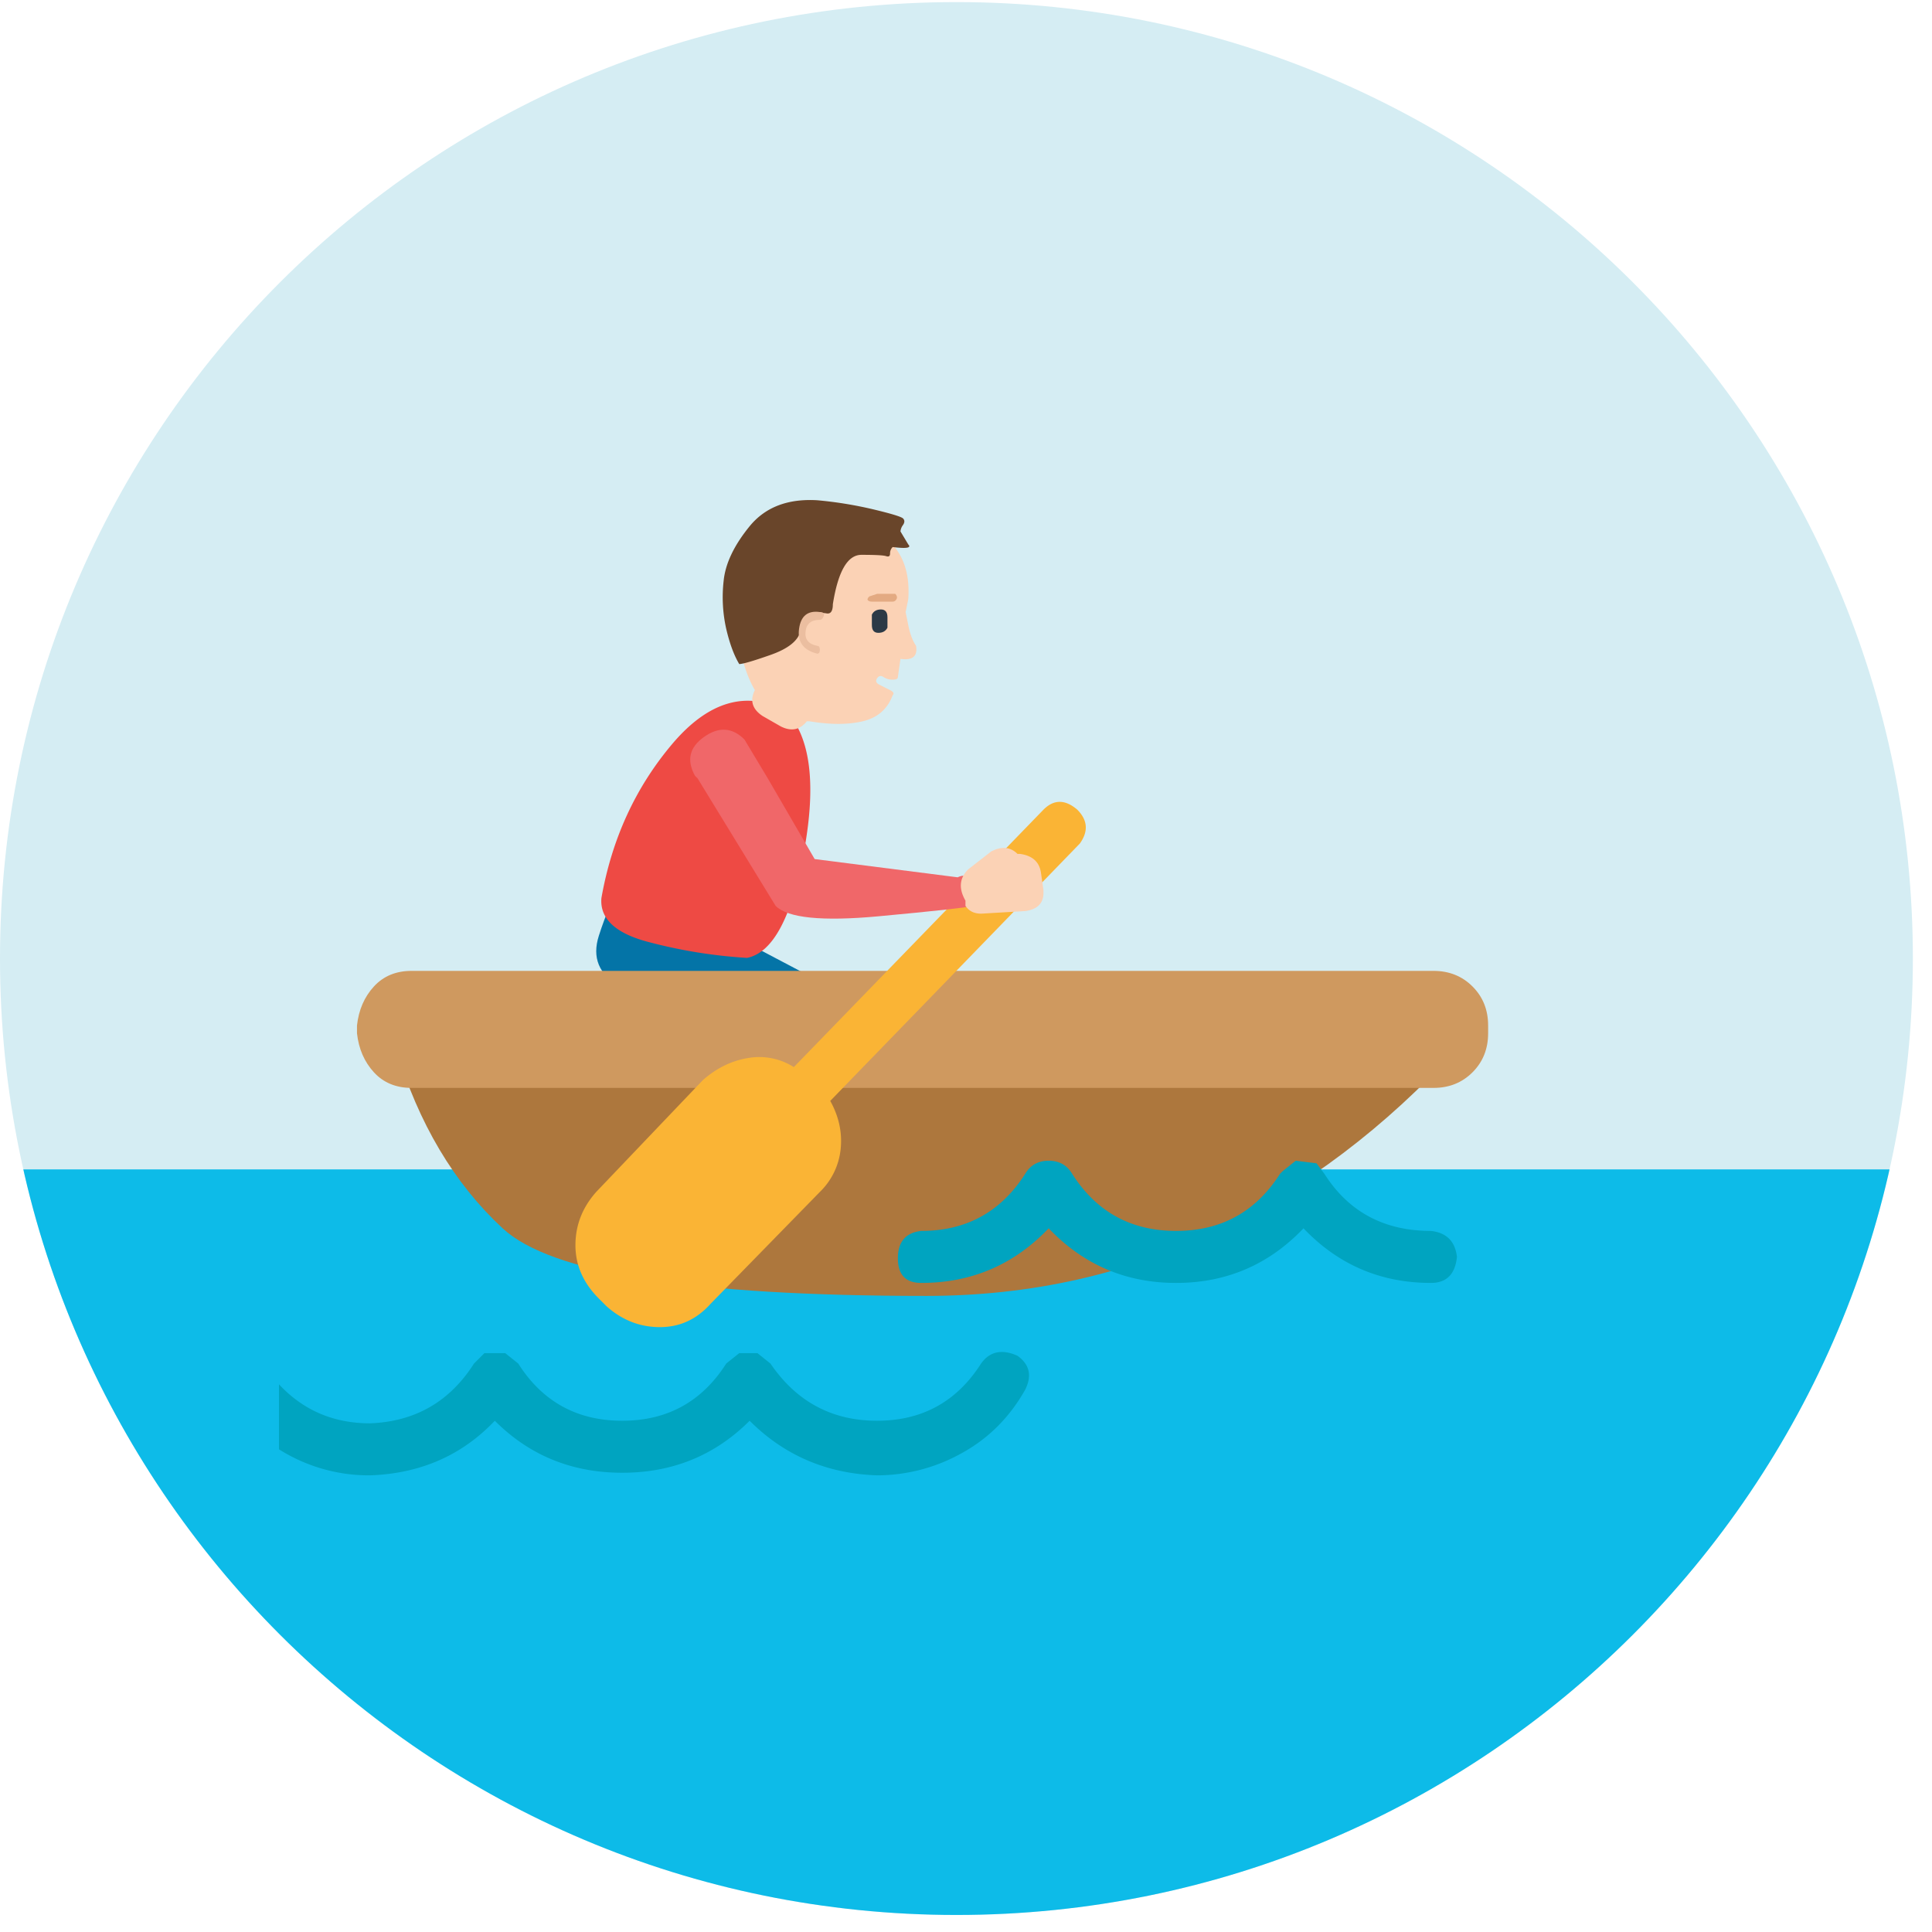 <svg xmlns="http://www.w3.org/2000/svg" width="72" height="72" viewBox="0 0 72 72"><defs><clipPath id="8505a"><path d="M0 35.722c0 19.685 15.958 35.643 35.644 35.643 19.685 0 35.643-15.958 35.643-35.643C71.287 16.036 55.33.078 35.644.078 15.958.078 0 16.036 0 35.722z"/></clipPath></defs><g><g><path fill="#d5edf3" d="M71.287 35.722c0 19.684-15.958 35.643-35.643 35.643C15.958 71.365 0 55.406 0 35.722 0 16.036 15.958.078 35.644.078c19.685 0 35.643 15.958 35.643 35.644"/></g><g><g/><g clip-path="url(#8505a)"><path fill="#0dbbe8" d="M-3.514 74.03h79.327V43.58H-3.514z"/></g></g><g><path fill="#0474a7" d="M29.197 39.961l-6.105-3.197c-.775-.452-1.034-1.08-.775-1.89.257-.807.548-1.469.872-1.986.194-.388.45-.646.775-.776.257-.063.403.114.436.533.032.42.177.727.436.92l7.365 3.877c.71.452.969 1.1.775 1.938z"/></g><g><path fill="#ee4a44" d="M29.972 31.676c-.453 2.488-1.163 3.828-2.132 4.022a18.73 18.73 0 0 1-3.634-.582c-1.26-.322-1.858-.873-1.793-1.648.388-2.194 1.26-4.101 2.617-5.716 1.356-1.615 2.777-2.036 4.264-1.26.904.968 1.13 2.698.678 5.184"/></g><g><path fill="#fbd2b5" d="M33.558 24.554l-.097.678c0 .065-.065.097-.194.097a.587.587 0 0 1-.34-.097c-.096-.063-.178-.048-.242.05-.065.095-.033.177.097.24.129.066.258.132.388.195.129.065.16.13.097.193-.194.519-.566.84-1.115.97-.55.13-1.211.13-1.986 0h-.097c-.259.323-.581.387-.969.193l-.678-.388c-.388-.256-.485-.58-.291-.968-.453-.776-.712-1.939-.775-3.49.128-.968.533-1.726 1.21-2.276.68-.548 1.486-.775 2.423-.68.936.098 1.663.405 2.18.922.517.518.743 1.228.68 2.132l-.098.485.097.484c.064.324.16.582.291.775.063.388-.13.55-.581.485"/></g><g><path fill="#2c3a46" d="M32.492 22.906c.063-.129.177-.193.339-.193.16 0 .242.097.242.29v.388c-.065.13-.179.193-.339.193-.162 0-.242-.096-.242-.29z"/></g><g><path fill="#69452a" d="M30.457 18.643c.71.064 1.405.178 2.083.338.678.162 1.05.276 1.114.34.064.064.064.145 0 .242a.464.464 0 0 0-.096.242l.29.484c.129.13-.065.162-.581.098a.326.326 0 0 0-.097.242c0 .097-.049.13-.146.097-.096-.033-.404-.049-.92-.049-.518 0-.872.615-1.066 1.841 0 .259-.082.373-.242.34a1.062 1.062 0 0 0-.533.048c-.194.065-.34.276-.436.63-.097.356-.47.646-1.115.872-.646.228-1.034.339-1.163.339-.193-.322-.355-.758-.484-1.308a5.383 5.383 0 0 1-.097-1.792c.064-.645.388-1.324.969-2.036.581-.71 1.42-1.033 2.52-.968"/></g><g><path fill="#e3aa82" d="M33.364 22.13c.063.066.08.13.048.195-.033.065-.082.096-.145.096h-.775c-.065 0-.114-.014-.146-.048-.033-.032-.016-.08.049-.145l.29-.097z"/></g><g><path fill="#ebbea0" d="M29.778 23.439c.064-.484.323-.694.776-.63.128 0 .177.049.145.146-.034.096-.082.145-.145.145-.325 0-.502.145-.533.436-.034.29.111.47.436.533.063 0 .097.049.097.145 0 .097-.034.146-.097.146-.518-.128-.744-.437-.679-.921"/></g><g><path fill="#ad773d" d="M54.295 39.09c-2.65 2.906-5.637 5.169-8.964 6.783-3.328 1.615-6.928 2.422-10.805 2.422-8.721 0-13.987-.839-15.795-2.52-1.81-1.679-3.134-3.907-3.973-6.685z"/></g><g><path fill="#cf995f" d="M54.877 36.764c.387.387.581.871.581 1.453v.29c0 .583-.194 1.066-.581 1.454-.388.388-.872.582-1.454.582H15.339c-.58 0-1.05-.194-1.405-.582-.355-.388-.566-.871-.63-1.453v-.291c.064-.582.275-1.066.63-1.453.355-.388.824-.582 1.405-.582h38.084c.582 0 1.066.194 1.454.582"/></g><g><path fill="#fab435" d="M40.244 31.434l-9.303 9.594c.323.58.451 1.18.388 1.792a2.593 2.593 0 0 1-.775 1.6l-4.07 4.166c-.518.581-1.148.872-1.89.872-.744 0-1.405-.257-1.987-.775l-.29-.29c-.582-.582-.872-1.244-.872-1.987 0-.742.257-1.405.775-1.987l3.973-4.166c.516-.452 1.08-.728 1.696-.825a2.4 2.4 0 0 1 1.695.34l9.303-9.594c.388-.388.807-.388 1.26 0 .388.388.42.808.097 1.26"/></g><g><path fill="#f06769" d="M25.902 28.914c-.324-.581-.21-1.066.34-1.454.547-.387 1.048-.353 1.501.098l.872 1.453 1.745 3.004 5.33.68c.257-.13.5-.05.726.24.226.292.177.567-.145.825-.26.064-1.439.193-3.537.388-2.1.193-3.377.064-3.828-.388l-2.907-4.749z"/></g><g><path fill="#fbd2b5" d="M38.209 33.953l-1.647.097c-.26 0-.453-.097-.582-.29v-.195c-.259-.45-.227-.838.097-1.163l.872-.678c.388-.194.71-.16.97.098h.096c.451.064.71.29.775.678l.097.678v.097c0 .388-.227.615-.678.678"/></g><g><path fill="#00a4c0" d="M38.209 51.784c-.581 1.034-1.373 1.826-2.374 2.374a6.473 6.473 0 0 1-3.15.824c-1.874-.065-3.457-.742-4.748-2.035-1.293 1.293-2.875 1.938-4.748 1.938-1.875 0-3.457-.645-4.749-1.938-1.227 1.293-2.778 1.97-4.651 2.035a6.281 6.281 0 0 1-3.392-.97V51.59c.904.969 2.035 1.453 3.392 1.453 1.68-.063 2.97-.806 3.876-2.228l.388-.388h.775l.485.388c.903 1.422 2.195 2.132 3.876 2.132 1.679 0 2.97-.71 3.876-2.132l.485-.388h.678l.484.388c.97 1.422 2.293 2.132 3.973 2.132 1.68 0 2.971-.71 3.877-2.132.322-.452.775-.548 1.356-.29.451.323.548.743.29 1.259zm15.117-5.911c.581.065.904.387.97.969-.066.646-.389.969-.97.969-1.874 0-3.456-.679-4.748-2.035-1.293 1.356-2.876 2.035-4.749 2.035-1.874 0-3.456-.679-4.748-2.035-1.293 1.356-2.875 2.035-4.748 2.035-.582 0-.872-.306-.872-.92 0-.614.29-.953.872-1.018 1.679 0 2.97-.71 3.876-2.133.194-.322.484-.483.872-.483s.679.161.872.483c.904 1.423 2.196 2.133 3.876 2.133 1.68 0 2.971-.71 3.876-2.133l.098-.096.484-.387.775.096.291.387c.904 1.423 2.229 2.133 3.973 2.133z"/></g></g></svg>